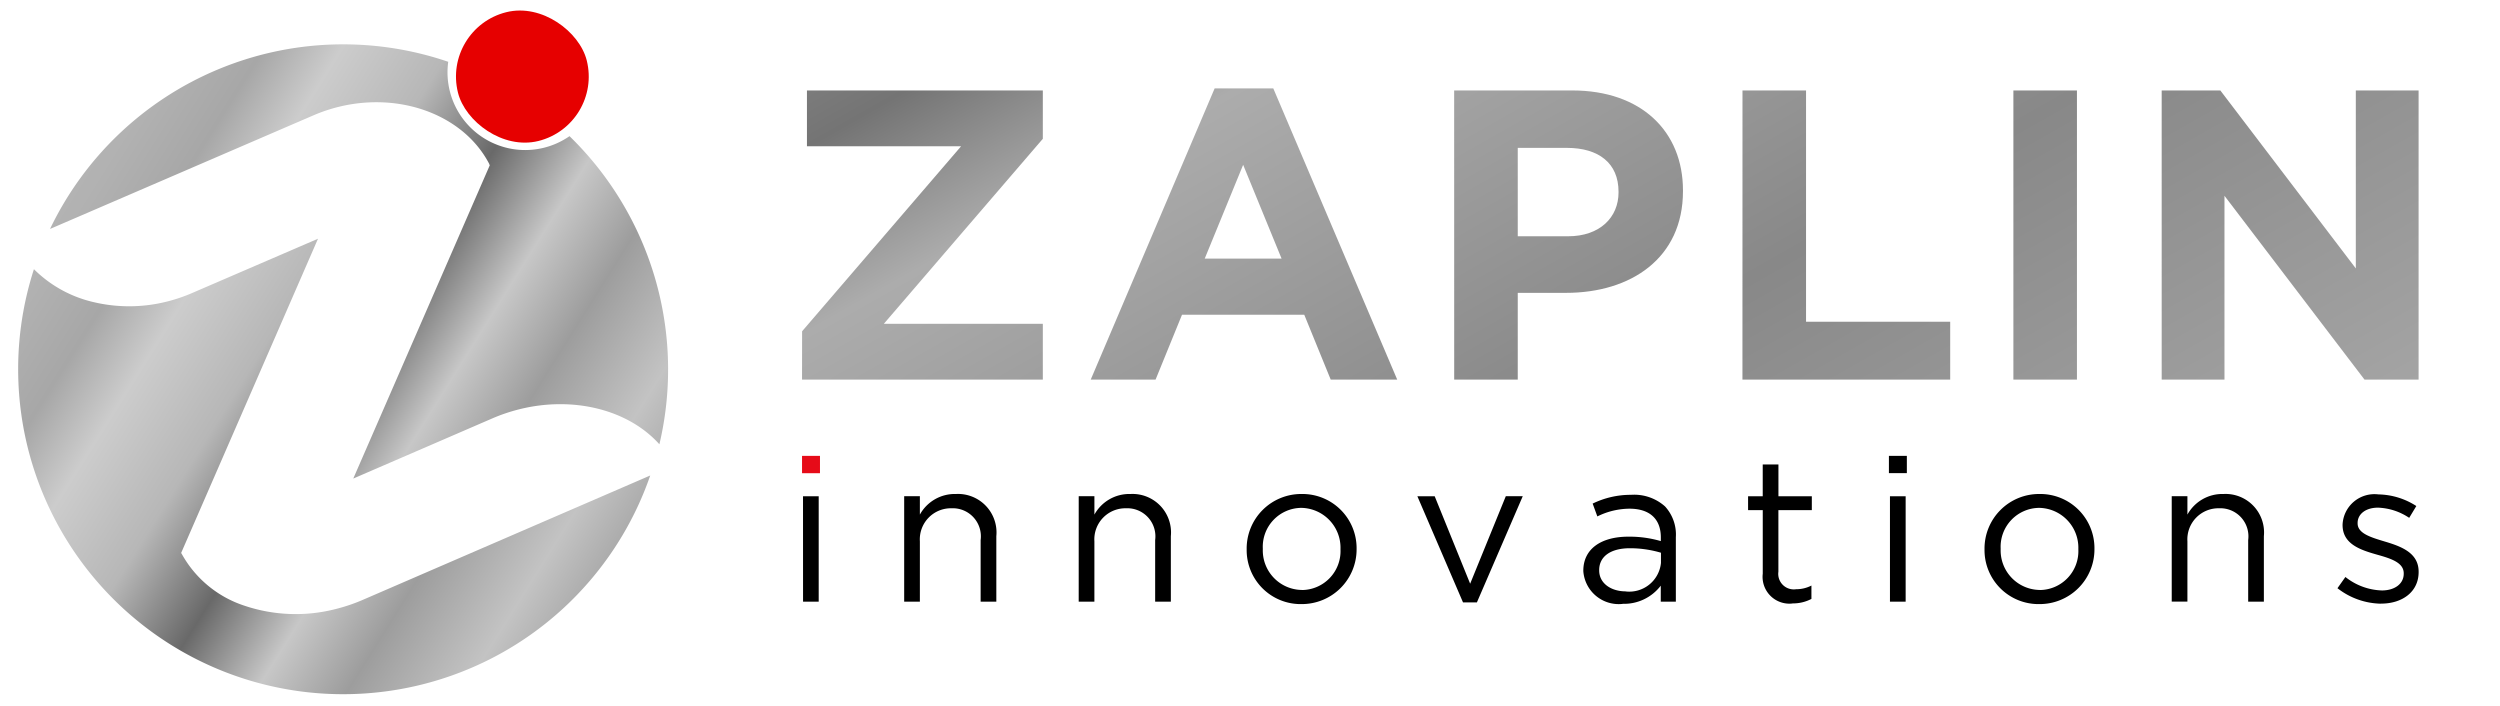 <svg xmlns="http://www.w3.org/2000/svg" xmlns:xlink="http://www.w3.org/1999/xlink" width="177" height="50" viewBox="0 0 177 50">
  <defs>
    <clipPath id="clip-path">
      <rect id="Rectangle_6903" data-name="Rectangle 6903" width="177" height="50" transform="translate(149 80.671)" fill="#fff"/>
    </clipPath>
    <linearGradient id="linear-gradient" x1="-0.038" y1="-0.07" x2="1" y2="1" gradientUnits="objectBoundingBox">
      <stop offset="0" stop-color="#e5e5e5"/>
      <stop offset="0.113" stop-color="#b7b7b7"/>
      <stop offset="0.205" stop-color="#b2b2b2"/>
      <stop offset="0.281" stop-color="#a7a7a7"/>
      <stop offset="0.348" stop-color="#ccc"/>
      <stop offset="0.444" stop-color="#b7b7b7"/>
      <stop offset="0.537" stop-color="#696969"/>
      <stop offset="0.626" stop-color="#c7c7c7"/>
      <stop offset="0.706" stop-color="#9d9d9d"/>
      <stop offset="0.807" stop-color="#c3c3c3"/>
      <stop offset="1" stop-color="#717171"/>
    </linearGradient>
    <linearGradient id="linear-gradient-2" x1="0.01" x2="1" y2="1.073" gradientUnits="objectBoundingBox">
      <stop offset="0" stop-color="#a0a0a0"/>
      <stop offset="0.166" stop-color="#bababa"/>
      <stop offset="0.399" stop-color="#747474"/>
      <stop offset="0.48" stop-color="#acacac"/>
      <stop offset="0.69" stop-color="#888"/>
      <stop offset="1" stop-color="#b1b1b1"/>
    </linearGradient>
  </defs>
  <g id="Mask_Group_305" data-name="Mask Group 305" transform="translate(-149 -80.671)" clip-path="url(#clip-path)">
    <g id="Group_15653" data-name="Group 15653" transform="translate(145.405 90.06) rotate(-14)">
      <path id="Subtraction_3" data-name="Subtraction 3" d="M23,46.01A23.009,23.009,0,0,1,3.48,10.834,8.778,8.778,0,0,0,7,14.11a10.9,10.9,0,0,0,5.059,1.226,11.393,11.393,0,0,0,1.841-.15l9.616-1.58L8.723,32.861l.021.011a7.85,7.85,0,0,0,3.421,4.676,11.376,11.376,0,0,0,6.23,1.8,12.38,12.38,0,0,0,2.019-.167l21.87-3.619A22.986,22.986,0,0,1,23,46.01ZM43.446,33.57v0c-1.546-2.914-5.087-4.8-9.02-4.8a12.4,12.4,0,0,0-2.018.166l-10.576,1.75,14.75-19.193-.048-.026.041-.007c-.874-3.8-4.83-6.56-9.407-6.56a11.394,11.394,0,0,0-1.841.15L5.275,8.345A23.013,23.013,0,0,1,35.493,3.682a5.5,5.5,0,0,0,7.058,7.186,23.036,23.036,0,0,1,.9,22.7Z" transform="translate(0 0)" fill="url(#linear-gradient)"/>
      <rect id="Rectangle_6902" data-name="Rectangle 6902" width="9.398" height="9.398" rx="4.699" transform="translate(35.634 1.269)" fill="#e60000"/>
    </g>
    <g id="Group_15654" data-name="Group 15654" transform="translate(205.784 86.93)">
      <path id="Path_34109" data-name="Path 34109" d="M-304.963-88.659h17.048v-3.948h-11.258l11.258-13.1v-3.421h-16.7v3.948H-293.7l-11.258,13.1Zm20.44,0h4.591l1.871-4.591h8.656l1.872,4.591h4.708l-8.773-20.616h-4.152Zm8.071-8.568,2.72-6.638,2.72,6.638Zm17.662,8.568h4.5V-94.8h3.421c4.591,0,8.276-2.456,8.276-7.194v-.059c0-4.182-2.953-7.077-7.837-7.077h-8.363Zm4.5-10.147v-6.258h3.48c2.252,0,3.655,1.082,3.655,3.1v.058c0,1.755-1.316,3.1-3.568,3.1Zm15.908,10.147h14.709v-4.094h-10.206v-16.376h-4.5Zm19.183,0h4.5v-20.47h-4.5Zm10.5,0h4.445v-13.013l9.913,13.013h3.831v-20.47h-4.445v12.6l-9.591-12.6H-208.7Z" transform="translate(304.963 109.275)" fill="url(#linear-gradient-2)"/>
      <path id="Path_34110" data-name="Path 34110" d="M-31.508,4.6H-30.4V-2.862h-1.111Zm7.16,0h1.111V.328A2.2,2.2,0,0,1-21-2.01,1.989,1.989,0,0,1-18.935.242V4.6h1.111V-.033a2.726,2.726,0,0,0-2.858-2.988,2.826,2.826,0,0,0-2.555,1.458v-1.3h-1.111Zm12.356,0h1.111V.328A2.2,2.2,0,0,1-8.643-2.01,1.989,1.989,0,0,1-6.579.242V4.6h1.111V-.033A2.726,2.726,0,0,0-8.325-3.021,2.826,2.826,0,0,0-10.88-1.563v-1.3h-1.111Zm15.763.173A3.875,3.875,0,0,0,7.683.877V.848A3.835,3.835,0,0,0,3.8-3.021,3.863,3.863,0,0,0-.1.877V.906A3.823,3.823,0,0,0,3.771,4.774Zm.029-1A2.8,2.8,0,0,1,1.043.877V.848A2.754,2.754,0,0,1,3.771-2.039,2.824,2.824,0,0,1,6.543.877V.906A2.754,2.754,0,0,1,3.8,3.778Zm11.418.881H16.2l3.248-7.521h-1.2L15.723,3.331,13.212-2.862H11.985Zm11.3.1a3.27,3.27,0,0,0,2.7-1.285V4.6h1.068V.04a2.946,2.946,0,0,0-.765-2.18,3.275,3.275,0,0,0-2.411-.823,6.163,6.163,0,0,0-2.714.621l.332.909A5.2,5.2,0,0,1,27-1.981c1.4,0,2.223.693,2.223,2.035v.26A7.924,7.924,0,0,0,26.925,0c-1.891,0-3.19.837-3.19,2.411v.029A2.513,2.513,0,0,0,26.521,4.76Zm.217-.881c-1.01,0-1.877-.549-1.877-1.487V2.364c0-.938.779-1.545,2.18-1.545a7.785,7.785,0,0,1,2.194.318v.722A2.256,2.256,0,0,1,26.737,3.879Zm11.808.852a2.8,2.8,0,0,0,1.342-.318V3.461a2.337,2.337,0,0,1-1.083.26,1.1,1.1,0,0,1-1.256-1.241V-1.88h2.367v-.982H37.549V-5.114H36.437v2.252H35.4v.982h1.039v4.5A1.9,1.9,0,0,0,38.545,4.731Zm6.828-9.224h1.27V-5.72h-1.27ZM45.445,4.6h1.111V-2.862H45.445Zm10.566.173a3.875,3.875,0,0,0,3.912-3.9V.848A3.835,3.835,0,0,0,56.04-3.021a3.863,3.863,0,0,0-3.9,3.9V.906A3.823,3.823,0,0,0,56.011,4.774Zm.029-1a2.8,2.8,0,0,1-2.757-2.9V.848a2.754,2.754,0,0,1,2.728-2.887A2.824,2.824,0,0,1,58.783.877V.906A2.754,2.754,0,0,1,56.04,3.778Zm9.354.823h1.111V.328A2.2,2.2,0,0,1,68.743-2.01,1.989,1.989,0,0,1,70.807.242V4.6h1.111V-.033A2.726,2.726,0,0,0,69.06-3.021a2.826,2.826,0,0,0-2.555,1.458v-1.3H65.394Zm14.825.144c1.487,0,2.656-.823,2.656-2.237V2.479c0-1.342-1.241-1.79-2.4-2.136-1-.3-1.92-.577-1.92-1.285V-.971c0-.621.563-1.083,1.443-1.083a4.22,4.22,0,0,1,2.209.722l.505-.837a5.1,5.1,0,0,0-2.685-.823A2.258,2.258,0,0,0,77.49-.855v.029c0,1.371,1.3,1.775,2.468,2.107.982.274,1.862.563,1.862,1.314v.029c0,.722-.65,1.184-1.545,1.184a4.362,4.362,0,0,1-2.584-.953l-.563.794A5.133,5.133,0,0,0,80.219,4.745Z" transform="translate(31.58 31.737)"/>
      <path id="Path_34111" data-name="Path 34111" d="M-31.592-4.493h1.27V-5.72h-1.27Z" transform="translate(31.592 31.737)" fill="#e60b18"/>
    </g>
  </g>
</svg>
